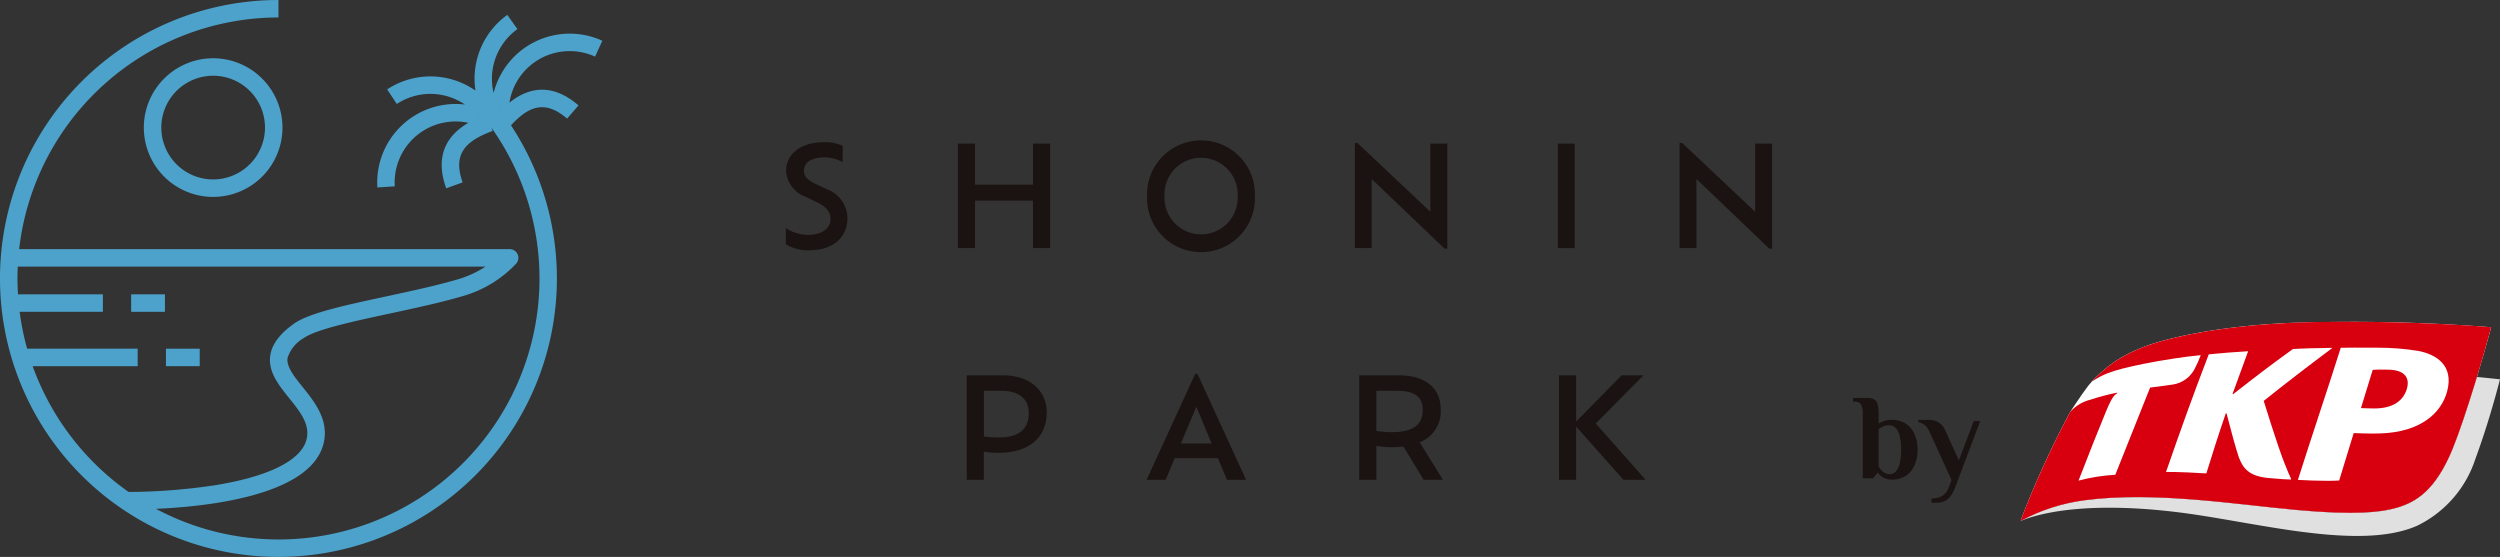 <svg xmlns="http://www.w3.org/2000/svg" xmlns:xlink="http://www.w3.org/1999/xlink" width="287.299" height="64" viewBox="0 0 287.299 64">
  <rect x="0" y="0" width="287.299" height="64" fill="#333333" stroke="none"/>
  <defs>
    <clipPath id="clip-path">
      <rect id="Rectangle_2321" data-name="Rectangle 2321" width="203.649" height="64" fill="none"/>
    </clipPath>
    <clipPath id="clip-path-2">
      <rect id="Rectangle_2319" data-name="Rectangle 2319" width="55.071" height="24.619" fill="none"/>
    </clipPath>
    <clipPath id="clip-path-3">
      <path id="Path_203996" data-name="Path 203996" d="M329.237,46.166c-.209.657-.935,3.039-1.349,4.393.41.014.908.037,1.516.04,2.18.006,3.326-.9,3.739-2.19.384-1.2-.094-2.2-2.011-2.265-.215-.007-.541-.013-.873-.013-.392,0-.791.009-1.022.035" transform="translate(-327.888 -46.131)" fill="none"/>
    </clipPath>
    <linearGradient id="linear-gradient" x1="-6.933" y1="4.273" x2="-6.912" y2="4.273" gradientUnits="objectBoundingBox">
      <stop offset="0" stop-color="#a70719"/>
      <stop offset="0.5" stop-color="#d8000e"/>
      <stop offset="1" stop-color="#d8000e"/>
    </linearGradient>
    <clipPath id="clip-path-4">
      <path id="Path_203997" data-name="Path 203997" d="M27.927,9.1h0m-3.5-.791c2.77-2.162,4.005-3.117,6.846-5.171.807-.063,3.01-.117,4.5-.136.044,0,.011.028-.01.048-2.521,1.882-5.491,4.162-7.845,6.05,0,0,1.556,5.055,2.353,7.077.413,1.059.679,1.646.792,1.877.027.054-.013.084-.065.08-.335-.008-1.077-.033-2.559-.175-2.117-.205-2.881-1.025-3.381-2.376-.272-.736-1.112-3.844-1.406-5.031a.052.052,0,0,0-.1,0c-.758,2.2-1.609,4.862-2.227,6.878-1-.068-3.308-.179-4.633-.169,1.682-4.855,3.136-8.911,4.909-13.513,1.334-.137,3.306-.293,4.527-.358-.517,1.408-1.054,2.888-1.78,4.867-.017.042,0,.07.032.07a.076.076,0,0,0,.045-.018m7.424,9.864C33.3,13.555,35.329,7.57,36.771,2.992c.483-.009,2.33-.027,4.13-.009a29.23,29.23,0,0,1,4.75.367c2.1.393,4.141,1.668,3.345,4.656-.666,2.488-3.04,4.676-7.651,4.83-1.389.048-2.453-.027-3.087-.037-.5,1.621-1.176,3.823-1.67,5.45-.4.023-.877.033-1.382.033-1.1,0-2.353-.047-3.35-.106M37.369,0C35,0,32.678.046,30.572.151,22.212.57,16.06,1.977,13.341,3.222A14.744,14.744,0,0,0,8.292,6.737c-.027.027-.016.069.035.042a8.8,8.8,0,0,1,1.688-.873,15.953,15.953,0,0,1,1.6-.5c.611-.167,1.917-.451,2.533-.573,2.252-.449,4.768-.828,6.512-.99.008-.006.018.005.013.018a12.23,12.23,0,0,1-.664,1.5,3.391,3.391,0,0,1-2.573,1.864c-1.234.186-2.1.279-2.574.344-.136.386-2.607,6.482-4,10.021a20.625,20.625,0,0,0-4.227.67c1-2.6,2.5-6.382,3.186-8.017s.927-1.8,1.257-2.029c.061-.04.013-.069-.022-.06a25.121,25.121,0,0,0-3.03.8,4.57,4.57,0,0,0-2.355,1.417A111.149,111.149,0,0,0,.009,22.765.154.154,0,0,0,0,22.806v0a.048.048,0,0,0,.009.028.054.054,0,0,0,.065.008,21.263,21.263,0,0,1,7.261-2.326c7.981-1.054,17.35.479,24.357,1.116,6.782.619,9.725.26,11.487-.249,2.166-.625,4.462-1.909,6.459-6.811C51.088,11.017,53.36,3.328,54.051.634,50.474.316,43.872,0,37.551,0Z" fill="none"/>
    </clipPath>
    <linearGradient id="linear-gradient-2" x1="0" y1="1.077" x2="0.002" y2="1.077" xlink:href="#linear-gradient"/>
  </defs>
  <g id="Group_4362" data-name="Group 4362" transform="translate(-15198 -7148.978)">
    <g id="Group_4360" data-name="Group 4360" transform="translate(15198 7148.979)">
      <g id="Group_4335" data-name="Group 4335" transform="translate(0 0)" clip-path="url(#clip-path)">
        <path id="Path_203987" data-name="Path 203987" d="M18.75,4.368a7.966,7.966,0,1,0,7.966,7.966A7.975,7.975,0,0,0,18.75,4.368m0,13.925a5.958,5.958,0,1,1,5.959-5.959,5.966,5.966,0,0,1-5.959,5.959" transform="translate(5.745 2.327)" fill="#4ca2cb"/>
        <rect id="Rectangle_2318" data-name="Rectangle 2318" width="3.882" height="2.008" transform="translate(15.071 33.824)" fill="#4ca2cb"/>
        <rect id="Rectangle_2319-2" data-name="Rectangle 2319" width="3.882" height="2.008" transform="translate(19.07 40.071)" fill="#4ca2cb"/>
        <path id="Path_203988" data-name="Path 203988" d="M65.671,5.876a7,7,0,0,1,2.714.631l.834-1.825a9.018,9.018,0,0,0-12.493,6,7.018,7.018,0,0,1,2.736-7.337L58.3,1.711a9.021,9.021,0,0,0-3.66,8.7,9.023,9.023,0,0,0-10.147-.138L45.6,11.949a7.019,7.019,0,0,1,7.826.063,9.018,9.018,0,0,0-10.058,9.53l2-.129a7.006,7.006,0,0,1,8.458-7.3c-1.959,1.137-4.065,3.317-2.546,7.527l1.888-.682c-1.223-3.39.492-4.814,3.446-5.91l-.144-.383a29.982,29.982,0,0,1-38.548,43.81c6.111-.27,17.789-1.568,19.26-7.5.665-2.682-1.028-4.788-2.389-6.482-.969-1.2-1.884-2.345-1.749-3.34a3.982,3.982,0,0,1,1.879-2.308c1.376-.989,5.735-1.927,9.95-2.832,2.9-.624,5.895-1.269,8.381-2.008a13.467,13.467,0,0,0,6.076-3.723,1,1,0,0,0-.766-1.652H2.2A30.032,30.032,0,0,1,32,2.006V0A32,32,0,1,0,58.724,14.4c1.966-2.127,3.85-3.01,6.448-.769l1.309-1.52c-3.389-2.923-6.177-1.735-7.938-.313a7,7,0,0,1,7.127-5.922M3.754,42.079H15.821V40.071H3.119a29.608,29.608,0,0,1-.86-4.241h9.563V33.822H2.068c-.035-.6-.061-1.209-.061-1.822,0-.458.015-.912.037-1.366H55.8a12.021,12.021,0,0,1-3.114,1.444c-2.411.716-5.371,1.353-8.231,1.968-4.82,1.038-8.983,1.933-10.7,3.167-1.638,1.176-2.52,2.374-2.7,3.666-.253,1.852.981,3.386,2.175,4.869,1.248,1.554,2.429,3.024,2,4.741-.6,2.428-4.405,4.312-10.7,5.3a68.683,68.683,0,0,1-9.751.745A30.137,30.137,0,0,1,3.754,42.079M57.532,12.648l.078,0c-.015.017-.031.032-.046.048-.011-.017-.021-.032-.032-.051m-2.554.823.035.048-.06.028Z" transform="translate(0 0)" fill="#4ca2cb"/>
        <path id="Path_203989" data-name="Path 203989" d="M58.919,22.4V20.525a4.572,4.572,0,0,0,2.546.783c1.825,0,2.593-.913,2.593-1.825,0-.768-.464-1.392-1.473-1.873l-1.378-.673a3.369,3.369,0,0,1-2.256-2.993c0-1.92,1.681-3.282,4.354-3.282a4.743,4.743,0,0,1,2.146.417V12.95a4.414,4.414,0,0,0-2.114-.543c-1.505,0-2.337.624-2.337,1.536,0,.608.368,1.041,1.232,1.458l1.378.656A3.578,3.578,0,0,1,66,19.418c0,1.89-1.329,3.666-4.434,3.666a4.976,4.976,0,0,1-2.642-.688" transform="translate(31.387 5.68)" fill="#1a1311"/>
        <path id="Path_203990" data-name="Path 203990" d="M82.419,10.766V22.774h-1.97v-5.46H73.79v5.46H71.82V10.766h1.97v4.722h6.66V10.766Z" transform="translate(38.26 5.736)" fill="#1a1311"/>
        <path id="Path_203991" data-name="Path 203991" d="M86.006,16.874a6.2,6.2,0,1,1,12.392,0,6.2,6.2,0,1,1-12.392,0m10.407,0a4.208,4.208,0,1,0-8.405,0,4.206,4.206,0,1,0,8.405,0" transform="translate(45.817 5.68)" fill="#1a1311"/>
        <path id="Path_203992" data-name="Path 203992" d="M112.212,10.794V22.866h-.32l-8.373-8.005V22.8h-1.936V10.714h.287l8.39,7.909V10.794Z" transform="translate(54.115 5.708)" fill="#1a1311"/>
        <rect id="Rectangle_2320" data-name="Rectangle 2320" width="1.937" height="12.007" transform="translate(179.026 16.503)" fill="#1a1311"/>
        <path id="Path_203993" data-name="Path 203993" d="M136.563,10.794V22.866h-.32l-8.373-8.005V22.8h-1.936V10.714h.287l8.39,7.909V10.794Z" transform="translate(67.086 5.708)" fill="#1a1311"/>
        <path id="Path_203994" data-name="Path 203994" d="M81.673,32.43c0,2.866-2.049,4.61-5.476,4.61a9.736,9.736,0,0,1-1.744-.127v3.234h-1.97V28.14H76.6c3.219,0,5.076,1.793,5.076,4.29m-2.066.017c0-1.361-.864-2.531-3.154-2.531h-2v5.253a11.928,11.928,0,0,0,1.729.11c2.514,0,3.426-1.136,3.426-2.832" transform="translate(38.613 14.991)" fill="#1a1311"/>
        <path id="Path_203995" data-name="Path 203995" d="M94.167,37.722H89.2L88.163,40.2H85.97l5.587-12.168h.256L97.4,40.2H95.208Zm-2.481-5.907-1.778,4.21h3.539Z" transform="translate(45.797 14.935)" fill="#1a1311"/>
        <path id="Path_203996-2" data-name="Path 203996" d="M109.323,40.146l-2.337-3.826a10.3,10.3,0,0,1-1.264.08,9.4,9.4,0,0,1-1.841-.161v3.907h-1.97V28.139h4.483c3.17,0,4.883,1.473,4.883,3.939a3.8,3.8,0,0,1-2.419,3.761l2.675,4.307Zm-.112-8.036c0-1.33-.72-2.193-2.978-2.193h-2.353v4.61a9.4,9.4,0,0,0,1.825.144c2.465,0,3.505-.912,3.505-2.561" transform="translate(54.289 14.99)" fill="#1a1311"/>
        <path id="Path_203997-2" data-name="Path 203997" d="M124.3,40.147l-5.443-6.116v6.116h-1.97V28.14h1.97v5.314l5.234-5.314h2.5l-5.476,5.539,5.732,6.468Z" transform="translate(62.269 14.991)" fill="#1a1311"/>
      </g>
    </g>
    <path id="Path_203998" data-name="Path 203998" d="M4.2.14A1.95,1.95,0,0,1,3.178-.1,1.78,1.78,0,0,1,2.59-.63H2.52L2.03,0H.84V-7.42A2.479,2.479,0,0,0,.665-8.435Q.49-8.82-.14-8.82H-.28v-.42H1.4a1.457,1.457,0,0,1,.763.168.918.918,0,0,1,.385.56A4.16,4.16,0,0,1,2.66-7.42V-6.3a3.407,3.407,0,0,1,.623-.287A2.5,2.5,0,0,1,4.13-6.72a2.923,2.923,0,0,1,1.687.455,2.76,2.76,0,0,1,.994,1.232A4.429,4.429,0,0,1,7.14-3.29a4.444,4.444,0,0,1-.329,1.736,2.789,2.789,0,0,1-.98,1.239A2.779,2.779,0,0,1,4.2.14ZM3.92-.49A.937.937,0,0,0,4.7-.854a2.392,2.392,0,0,0,.42-1A7.05,7.05,0,0,0,5.25-3.29a7.025,7.025,0,0,0-.133-1.442,2.277,2.277,0,0,0-.434-.994A1.022,1.022,0,0,0,3.85-6.09a1.594,1.594,0,0,0-.707.147,3.786,3.786,0,0,0-.483.273V-1.4a1.757,1.757,0,0,0,.483.63A1.161,1.161,0,0,0,3.92-.49ZM8.736,2.8V2.31a2.424,2.424,0,0,0,1.218-.28,2.011,2.011,0,0,0,.8-1.078L11.046.2,8.526-5.32a2.075,2.075,0,0,0-.553-.791,1.452,1.452,0,0,0-.749-.329v-.28H8.456a2.025,2.025,0,0,1,1.106.3,1.873,1.873,0,0,1,.714.819l1.61,3.528L13.594-6.58h.742L11.508.91A4.279,4.279,0,0,1,10.9,2.079a1.759,1.759,0,0,1-.721.567A2.4,2.4,0,0,1,9.3,2.8Z" transform="translate(15411.228 7203.95)" fill="#1a1311"/>
    <g id="Group_4361" data-name="Group 4361" transform="translate(15430.228 7185.95)">
      <g id="Group_4348" data-name="Group 4348">
        <g id="Group_4347" data-name="Group 4347" clip-path="url(#clip-path-2)">
          <path id="Path_203994-2" data-name="Path 203994" d="M6.892,8.6c-.167.246-.706,1.032-1.194,1.776A110.377,110.377,0,0,0,.043,22.762c-.01.027-.017.051,0,.072a.053.053,0,0,0,.064.01,21.171,21.171,0,0,1,7.261-2.326c7.98-1.057,17.349.476,24.353,1.116,6.786.619,9.725.257,11.487-.249,2.166-.628,4.465-1.909,6.459-6.813C51.116,11.017,53.389,3.328,54.079.633A205.946,205.946,0,0,0,30.6.151C22.24.569,16.091,1.976,13.369,3.221A14.773,14.773,0,0,0,8.323,6.736C8.3,6.763,8,7.1,7.8,7.34c0,0-.658.887-.909,1.255" transform="translate(-0.029 0)" fill="#fff"/>
          <path id="Path_203995-2" data-name="Path 203995" d="M52.718,53.274c-.9,2.969-1.967,6.238-2.777,8.223-2,4.9-4.293,6.185-6.459,6.811-1.763.51-4.7.868-11.487.249-7.007-.637-16.376-2.17-24.357-1.116A21.266,21.266,0,0,0,.377,69.767a.051.051,0,0,1-.033.008s.008.008.093-.022c.815-.294,5.805-2.394,17.748-.958,8.891,1.071,20.936,4.542,27.669,1.571a13,13,0,0,0,6.695-7.69c1.338-3.644,2.259-6.962,2.825-9.137-.775-.073-1.615-.18-2.656-.266" transform="translate(-0.303 -46.922)" fill="#e0e0e0"/>
        </g>
      </g>
      <g id="Group_4350" data-name="Group 4350" transform="translate(39.093 5.5)">
        <g id="Group_4349" data-name="Group 4349" clip-path="url(#clip-path-3)">
          <rect id="Rectangle_2320-2" data-name="Rectangle 2320" width="5.639" height="4.474" transform="translate(0 0)" fill="url(#linear-gradient)"/>
        </g>
      </g>
      <g id="Group_4352" data-name="Group 4352">
        <g id="Group_4351" data-name="Group 4351" clip-path="url(#clip-path-4)">
          <rect id="Rectangle_2321-2" data-name="Rectangle 2321" width="54.051" height="22.858" transform="translate(0)" fill="url(#linear-gradient-2)"/>
        </g>
      </g>
    </g>
  </g>
</svg>

